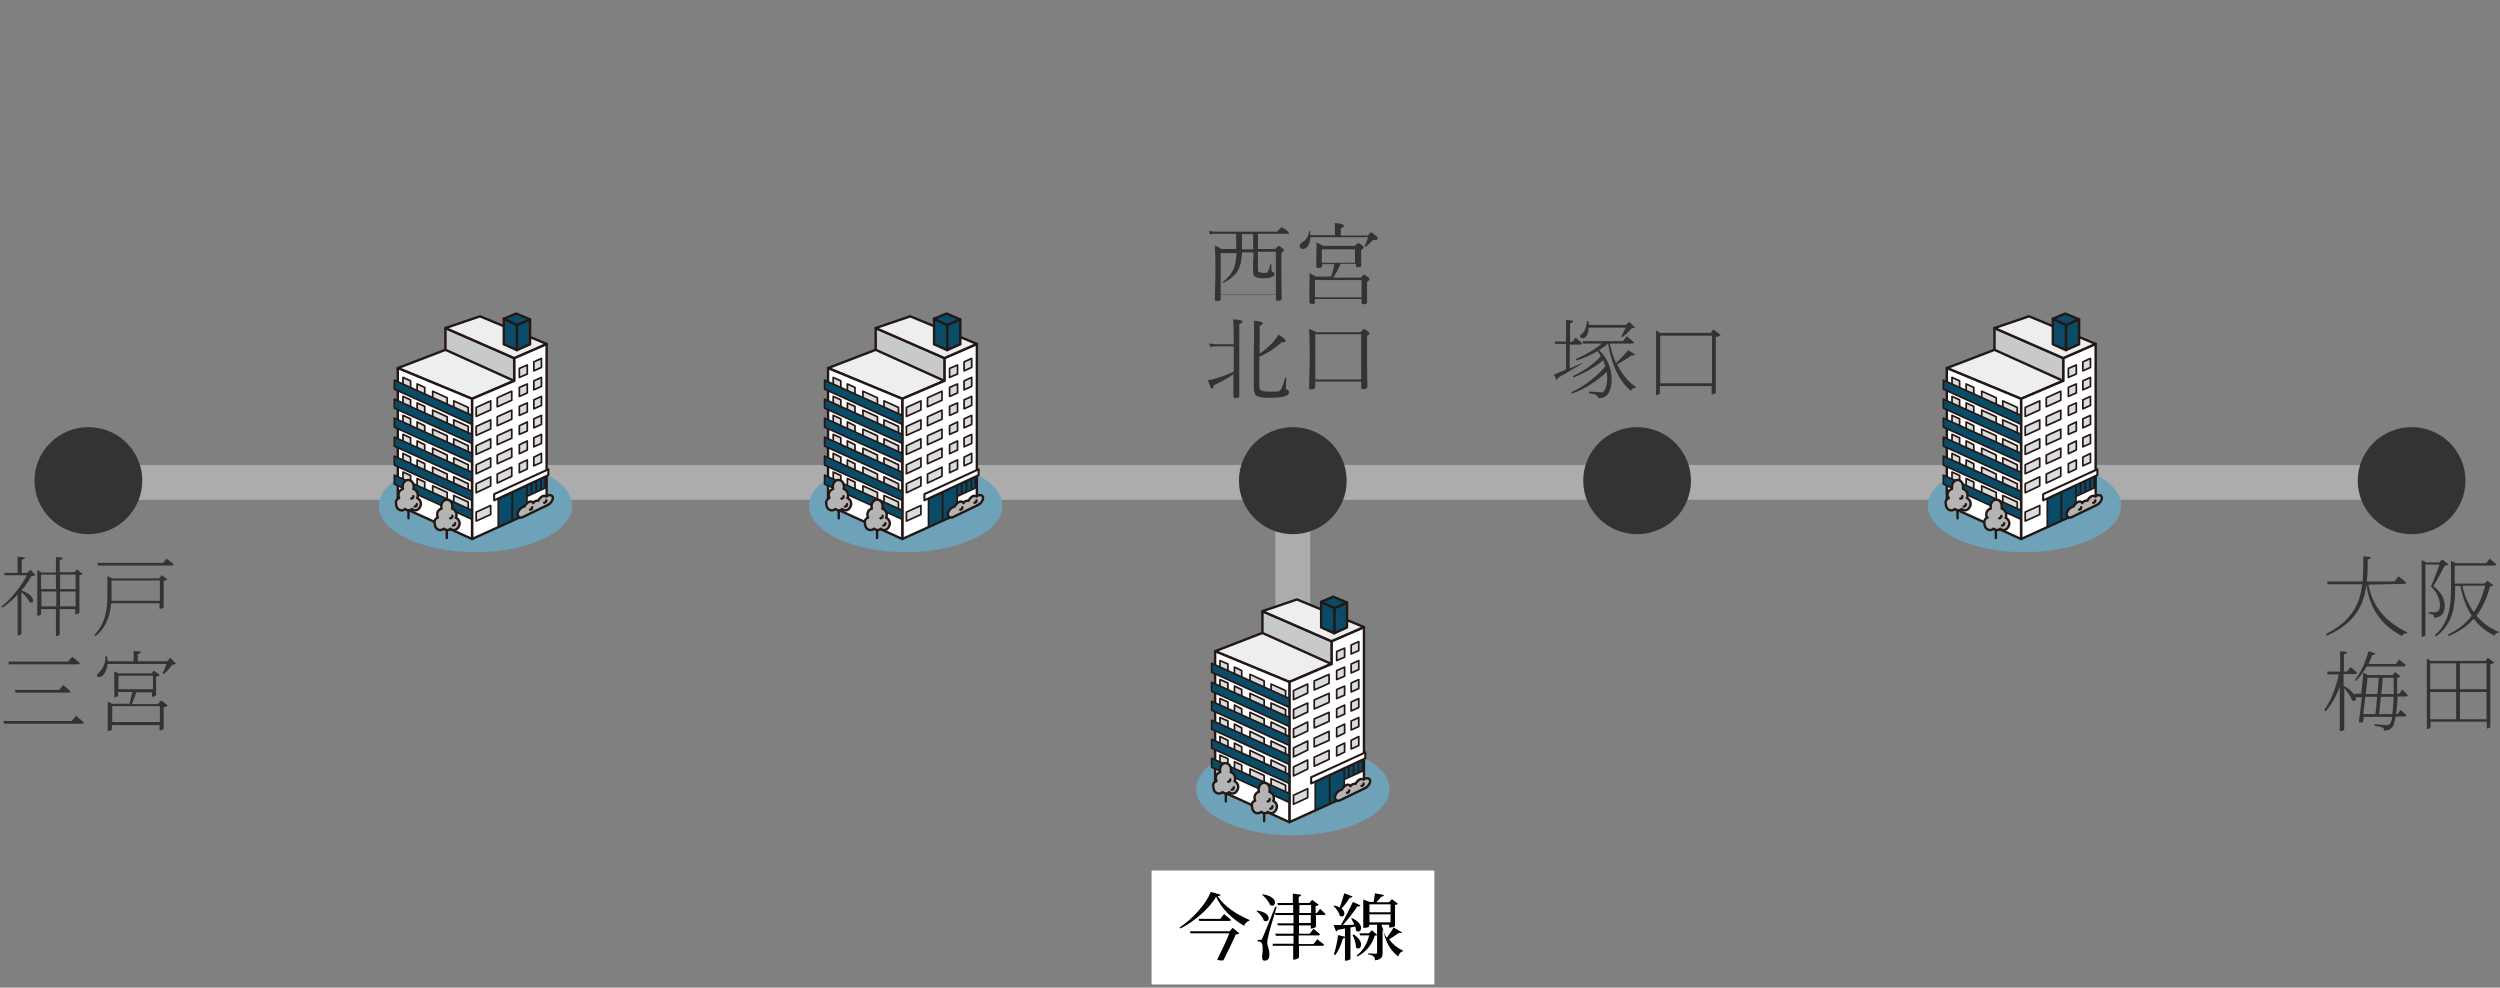 <?xml version="1.0" encoding="UTF-8"?>
<svg id="_レイヤー_1" xmlns="http://www.w3.org/2000/svg" version="1.1" xmlns:xlink="http://www.w3.org/1999/xlink" viewBox="0 0 724 286">
  <rect x="0" y="0" width="724" height="286" fill="#808080" stroke="none"/>
  <!-- Generator: Adobe Illustrator 29.3.1, SVG Export Plug-In . SVG Version: 2.1.0 Build 151)  -->
  <defs>
    <style>
      .st0 {
        fill: #dbdcdc;
      }

      .st0, .st1, .st2, .st3, .st4, .st5, .st6, .st7, .st8, .st9, .st10, .st11, .st12 {
        stroke-linecap: round;
        stroke-linejoin: round;
      }

      .st0, .st1, .st2, .st3, .st4, .st5, .st7, .st8, .st9, .st10, .st11, .st12 {
        stroke: #231815;
      }

      .st0, .st1, .st7 {
        stroke-width: .5px;
      }

      .st13, .st4, .st8, .st10 {
        fill: #fff;
      }

      .st14 {
        fill: #6ea2b8;
      }

      .st1, .st5 {
        fill: #0a4b67;
      }

      .st2, .st6, .st7 {
        fill: none;
      }

      .st2, .st8, .st9 {
        stroke-width: .7px;
      }

      .st15 {
        fill: #333;
      }

      .st3, .st9 {
        fill: #b4b4b5;
      }

      .st3, .st11, .st12 {
        stroke-width: .7px;
      }

      .st4 {
        stroke-width: .6px;
      }

      .st5, .st10 {
        stroke-width: .7px;
      }

      .st6 {
        stroke: #acacac;
        stroke-width: 10.1px;
      }

      .st11 {
        fill: #c8c9ca;
      }

      .st12 {
        fill: #eeeeef;
      }
    </style>
  </defs>
  <line class="st6" x1="25.6" y1="139.7" x2="698.4" y2="139.7"/>
  <line class="st6" x1="374.4" y1="138" x2="374.4" y2="205.5"/>
  <ellipse class="st15" cx="698.4" cy="139.2" rx="15.6" ry="15.5"/>
  <ellipse class="st15" cx="474.1" cy="139.2" rx="15.6" ry="15.5"/>
  <ellipse class="st15" cx="374.4" cy="139.2" rx="15.6" ry="15.5"/>
  <ellipse class="st15" cx="25.6" cy="139.2" rx="15.6" ry="15.5"/>
  <g>
    <rect class="st13" x="333.5" y="252.1" width="81.9" height="33"/>
    <g>
      <path d="M353.5,259.1c-.1.3-.3.4-.9.4,1.9,3,5.5,5.3,9.2,6.9v.3c-.7.1-1.3.8-1.5,1.4-3.4-1.9-6.6-5-8.1-8.4-2,3.4-6.3,7.2-10.4,9.2l-.2-.3c3.6-2.3,7.9-7,9-10.3l2.9.8ZM357,268.7l1.9,1.6c-.2.2-.5.3-1,.3-.8,1.8-2.4,5.2-3.6,7.5-.5.1-1.1.1-1.8-.2,1.2-2.4,2.7-5.5,3.5-7.6h-11.2l-.2-.6h11.5l.9-1h0ZM354.5,264.7s1.2,1,2,1.7c0,.2-.3.3-.6.3h-8.6l-.2-.6h6.3l1.1-1.4h0Z"/>
      <path d="M364.1,263.7c4.7.7,3.5,3.9,1.9,2.9-.3-1-1.2-2.1-2.1-2.7l.2-.2ZM369.7,262.7c-.8,2.6-2.2,7.3-2.4,8.4-.2.6-.3,1.3-.3,1.9,0,1,.7,1.9.6,3.7,0,.9-.5,1.5-1.3,1.5s-.7-.4-.8-1.1c.3-2.2.2-3.9-.3-4.2-.3-.2-.6-.3-1-.3v-.4h.9q.3,0,.5-.5c.2-.5,1.5-3.5,3.7-9.1h.4ZM365.7,259c4.9.7,3.8,4.1,2.1,3.1-.3-1-1.4-2.2-2.2-2.9v-.2ZM379.6,268.9v-.9h-3.4v2.4h3.1l1.1-1.4s1.2.9,1.9,1.6c-.1.2-.3.3-.6.3h-5.6v2.5h4.3l1.1-1.4s1.2,1,2,1.6c-.1.2-.3.3-.5.3h-6.8v3.3c0,.2-.7.7-1.4.7h-.3v-4h-5.9v-.6c-.1,0,6,0,6,0v-2.3h-5.1l-.2-.6h5.3v-2.4h-4.5l-.2-.6h4.7v-2.4h-5.2l-.2-.6h5.3v-2.3h-4.4l-.2-.6h4.5v-2.7l2.4.3c0,.3-.2.5-.7.6v1.8h3.1l.8-.9,1.9,1.4c-.1.2-.5.4-.9.4v2h.4l.9-1.2s1,.9,1.6,1.5c0,.2-.3.3-.5.3h-2.3v3.4c0,.1-.8.5-1.3.5h-.2ZM376.3,264.4h3.4v-2.3h-3.4v2.3ZM379.6,267.4v-2.4h-3.4v2.3h3.4Z"/>
      <path d="M391.7,259.6c-.1.2-.4.4-.8.4-.7,1.1-1.6,2.3-2.4,3.1,1.6,1.3.6,2.9-.5,2.1-.2-1-1.1-2.2-1.8-2.8l.2-.2c.7.2,1.2.4,1.6.6.4-1.1.9-2.7,1.3-4.1l2.4.9h0ZM386.3,276.3c.5-1.5,1-3.6,1.2-5.5l2.1.5c-.1.3-.3.5-.7.5-.5,1.8-1.3,3.6-2.2,4.8l-.4-.3h0ZM391.1,268.6v9.1c0,.1-.5.5-1.3.5h-.3v-9.3c-.7.1-1.4.3-2.1.4-.1.3-.3.4-.5.4l-.7-1.8h2.1c1.2-2,2.6-4.8,3.5-6.7l2.2,1c-.1.2-.4.4-.9.3-1,1.5-2.6,3.6-4.2,5.4,1,0,2.1-.1,3.3-.1-.3-.7-.6-1.3-.9-1.9h.3c4,1.9,2.5,4.8,1.1,3.6,0-.4-.1-.8-.2-1.2l-1.4.3h0ZM392,270.6c3.6,2.3,1.9,5,.7,3.8,0-1.2-.5-2.7-1-3.6l.3-.2h0ZM406,270c-.1.2-.4.3-.8.1-.7.5-1.8,1.3-2.9,1.9,1.1,1.6,2.5,2.6,4,3.3v.2c-.7.1-1.1.7-1.4,1.5-2.3-1.9-3.8-4.1-4.5-8.7v7.6c0,1.2-.3,2-2.2,2.2,0-.5-.1-.9-.4-1.1-.3-.3-.7-.5-1.6-.6v-.3s1.9.1,2.2.1.4-.1.4-.4v-5c-.1.1-.4.1-.7.2-.7,2.4-2.3,4.6-5,6l-.2-.3c1.9-1.4,3.1-3.6,3.6-5.8h-2.6l-.2-.6h2.7l.9-.9,1.5,1.3v-2.9h-2.3v.5c0,.1-.5.4-1.4.4h-.3v-8.2l1.8.7h1.2c.1-.8.3-1.8.4-2.5l2.6.5c-.1.3-.4.5-.8.5-.4.5-.9,1.1-1.4,1.6h3.7l.8-.9,1.7,1.3c-.1.2-.4.3-.8.4v6.1c0,.1-.6.4-1.4.4h-.3v-.8h-2.2c.3,1.6.8,2.8,1.5,3.8.7-.9,1.6-2.3,2-3l2.4,1.4h0ZM396.6,261.9v2.3h6.1v-2.3h-6.1ZM402.7,267.1v-2.3h-6.1v2.3h6.1Z"/>
    </g>
  </g>
  <g>
    <path class="st15" d="M685.9,169.3c.9,4.8,3.5,10.1,11.2,13.8v.3c-.8,0-1.2.2-1.5.8-7.4-3.9-9.6-9.8-10.3-14.9h0c-.7,5.7-3,11-11.4,14.8l-.3-.5c7.6-3.8,9.8-8.8,10.5-14.4h-10l-.2-.8h10.3c.2-2.4.2-4.8.2-7.3l2.2.2c0,.4-.3.6-.9.7,0,2.2,0,4.3-.3,6.4h8l1.2-1.5s1.4,1,2.2,1.8c0,.3-.3.4-.7.4l-10.1.2h0Z"/>
    <path class="st15" d="M709.1,163.5c-.2.2-.6.2-1.1.3-.8,1.5-2.3,4.4-3.3,5.9,2.5,2,3.3,4,3.3,5.8s-.8,3.3-3.1,3.4c0-.5,0-.8-.3-.9-.2-.1-.8-.3-1.3-.3v-.4h1.9c.3,0,.5,0,.7-.2.5-.3.7-.8.7-1.8,0-1.7-.7-3.6-2.6-5.5.7-1.5,1.8-4.3,2.5-6.3h-4.1v20.4c0,.1-.4.5-.9.5h-.2v-22.2l1.4.7h3.7l.9-.9,1.8,1.5h0ZM722.1,169.5c-.2.2-.4.2-1,.3-.8,3.1-2,6-3.9,8.5,1.7,2.1,3.9,3.7,6.5,4.7v.2c-.6,0-1.1.3-1.3.9-2.4-1.2-4.4-2.8-6-4.9-1.8,2-4.1,3.7-7.2,5l-.3-.4c2.9-1.4,5.2-3.2,6.9-5.5-1.6-2.4-2.6-5.3-3.3-8.6h-1.5v1c0,4.8-.6,10-5.5,13.6l-.4-.3c4-3.5,4.7-8.1,4.7-13.2v-8.4l1.4.7h8.8l1-1.3s1.2.9,1.9,1.6c0,.3-.3.4-.7.4h-11.3v5.2h8.6l.9-.8,1.7,1.3h0ZM713.1,169.6c.6,2.9,1.8,5.5,3.3,7.7,1.6-2.3,2.6-4.9,3.3-7.7h-6.6Z"/>
    <path class="st15" d="M694.3,201.8c0,2-.2,3.6-.4,5h.4l.9-1.2s1,.9,1.7,1.5c0,.3-.3.4-.6.4h-2.5c-.3,1.5-.6,2.5-.9,3-.6.8-1.5,1.1-2.5,1.1,0-.3,0-.7-.4-.9-.4-.2-1.4-.4-2.3-.5v-.5c1.1.1,2.9.3,3.4.3s.7-.1,1-.3c.3-.3.5-1,.7-2.1h-8.3c0,.5,0,1-.2,1.5-.3.2-.6.2-1.2.1.3-2.1.6-4.8.9-7.3h-1.8c.3.9-.3,1.4-1,.9-.4-1-1.4-2.5-2.3-3.5v11.9c0,.2-.5.5-.9.5h-.4v-12.9c-.9,2.7-2.3,5.1-4.1,7.2l-.4-.4c2.1-2.9,3.4-6.5,4.2-10.3h-3.2l-.2-.8h3.8v-5.9l2,.2c0,.4-.3.6-.9.7v5h.9l1-1.3s1.2.9,1.9,1.6c0,.3-.3.4-.7.4h-3.2v3.4c1.9,1,2.8,2,3.1,2.8v-.5c0,0,2,0,2,0,.3-2.3.5-4.5.6-6.1l1.4.7h7.1l.7-.9,1.6,1.3c-.2.2-.5.3-1,.4,0,1.6,0,3.2,0,4.6h.6l.9-1.2s1,.9,1.6,1.6c0,.3-.3.4-.6.4h-2.3ZM681.9,197c1.6-1.9,3.2-5.2,4-8.4l2,.6c0,.3-.4.5-.9.5-.3.9-.7,1.7-1.1,2.6h7.9l1-1.3s1.2.9,1.9,1.6c0,.3-.3.4-.7.4h-10.6c-.9,1.6-2,3.1-3.2,4.2l-.3-.2ZM685,201.8c-.2,1.7-.4,3.4-.6,5h3.5c.2-1.4.4-3.2.5-5h-3.4ZM685.6,196.3c0,1.2-.3,2.9-.5,4.7h3.4c.2-1.7.3-3.3.4-4.7h-3.3ZM692.8,206.8c.2-1.3.3-3,.4-5h-3.7c-.2,1.8-.4,3.6-.5,5h3.8ZM690,196.3c0,1.4-.2,3-.4,4.7h3.6c0-1.4,0-3,0-4.7h-3.3Z"/>
    <path class="st15" d="M722.3,191.9c-.2.2-.6.4-1.1.5v18.1c0,.2-.6.5-1,.5h0v-2h-16.3v1.6c0,.2-.3.5-.9.5h-.2v-20.4l1.2.7h15.8l.7-.9,1.9,1.4h0ZM703.8,192.1v7.5h7.5v-7.5h-7.5ZM703.8,208.3h7.5v-7.9h-7.5v7.9ZM712.4,192.1v7.5h7.7v-7.5h-7.7ZM720.1,208.3v-7.9h-7.7v7.9h7.7Z"/>
  </g>
  <g>
    <path class="st15" d="M458.2,105.3c-1.7,1-4.1,2.5-7,4.1,0,.3-.2.6-.4.7l-.8-1.6c.7-.3,2-.8,3.5-1.5v-7.4h-3.1l-.2-.7h3.3v-6.3l2.1.3c-.1.4-.3.6-.9.7v5.4h.6l1-1.2s1.1.9,1.9,1.6c-.1.3-.3.4-.7.4h-2.9v6.9c1.1-.5,2.3-1,3.4-1.5h.2ZM473.5,102.7c-.2.2-.5.4-1,.2-.9.7-2.6,1.8-4.2,2.6,1.4,2.8,3.2,5.1,5.5,6.6v.2c-.7,0-1.2.3-1.5.9-3.5-2.9-5.7-7.9-6.6-13.7h0c-.8.7-1.6,1.3-2.6,1.9,4.5,4.2,4.3,11.2,2.2,13.1-.5.5-1.2.8-2.5.8,0-.4-.2-.7-.5-.9-.3-.2-1.2-.4-2.1-.5v-.5c1,0,2.9.2,3.5.2s.6,0,.7-.2c.8-.9,1.3-3.2.9-5.7-2.5,2.4-6.3,5-10.1,6.3l-.2-.4c3.7-1.6,7.6-4.7,9.9-7.5-.2-.6-.4-1.2-.6-1.8-2.2,1.9-5.5,3.8-8.6,5l-.2-.4c2.9-1.3,6.2-3.5,8.1-5.8-.3-.5-.6-1-1-1.4-1.8,1.1-3.9,2-6,2.7l-.3-.4c2.8-1.2,5.6-2.8,7.6-4.5h-5.4l-.2-.7h11.7l1.1-1.4s1.3,1,2.1,1.7c0,.3-.3.4-.7.4h-6.3c.4,2,1,3.9,1.8,5.6,1.3-1.1,2.8-2.8,3.5-3.7l2.1,1.3ZM460.1,94.8c-.1,4.3-3.3,3.4-2.3,2.1.9-.5,1.6-1.8,1.8-3.9h.4c.1.4.1.7.1,1.1h10.8l.9-.9,1.7,1.6c-.2.2-.5.2-1,.3-.6.8-1.7,1.8-2.6,2.5l-.4-.2c.4-.6.9-1.7,1.3-2.5h-10.7Z"/>
    <path class="st15" d="M498.3,97c-.2.3-.8.5-1.4.6v16.2c0,0-.6.4-1,.4h-.2v-2.4h-15v2.2c0,0-.4.4-.9.4h-.2v-18.7l1.2.7h14.6l.8-1,2.1,1.6h0ZM495.8,111v-13.8h-15v13.8h15Z"/>
  </g>
  <g>
    <ellipse class="st14" cx="374.4" cy="228.5" rx="28" ry="13.4"/>
    <g>
      <g>
        <polygon class="st12" points="373.4 197.5 351.9 188.6 374.6 179.8 394.9 188.2 373.4 197.5"/>
        <polygon class="st10" points="385.6 185.7 385.6 192.3 373.4 197.5 373.4 238.1 395 228.3 395 181.6 385.6 185.7"/>
        <polygon class="st1" points="389.1 222.5 394.6 220 394.6 223.3 389.1 225.8 389.1 222.5"/>
        <polygon class="st1" points="385.1 232.7 380.9 234.6 380.9 226.5 385.1 224.5 385.1 232.7"/>
        <polygon class="st1" points="389.3 230.8 385.1 232.7 385.1 224.5 389.3 222.6 389.3 230.8"/>
        <g>
          <polygon class="st0" points="378.7 200.7 374.6 202.6 374.6 200 378.7 198.1 378.7 200.7"/>
          <polygon class="st0" points="384.9 197.9 380.6 199.8 380.6 197.2 384.9 195.3 384.9 197.9"/>
          <polygon class="st0" points="393.5 193.9 391.3 194.9 391.3 192.3 393.5 191.3 393.5 193.9"/>
          <polygon class="st0" points="389.4 195.8 387.1 196.8 387.1 194.2 389.4 193.2 389.4 195.8"/>
        </g>
        <g>
          <polygon class="st0" points="378.7 206.2 374.6 208.1 374.6 205.5 378.7 203.6 378.7 206.2"/>
          <polygon class="st0" points="384.9 203.4 380.6 205.3 380.6 202.7 384.9 200.8 384.9 203.4"/>
          <polygon class="st0" points="393.5 199.4 391.3 200.4 391.3 197.8 393.5 196.8 393.5 199.4"/>
          <polygon class="st0" points="389.4 201.3 387.1 202.3 387.1 199.7 389.4 198.7 389.4 201.3"/>
        </g>
        <g>
          <polygon class="st0" points="378.7 211.7 374.6 213.6 374.6 211.1 378.7 209.1 378.7 211.7"/>
          <polygon class="st0" points="384.9 208.9 380.6 210.8 380.6 208.2 384.9 206.3 384.9 208.9"/>
          <polygon class="st0" points="393.5 204.9 391.3 205.9 391.3 203.3 393.5 202.3 393.5 204.9"/>
          <polygon class="st0" points="389.4 206.8 387.1 207.8 387.1 205.3 389.4 204.2 389.4 206.8"/>
        </g>
        <g>
          <polygon class="st0" points="378.7 217.2 374.6 219.2 374.6 216.6 378.7 214.6 378.7 217.2"/>
          <polygon class="st0" points="384.9 214.4 380.6 216.3 380.6 213.8 384.9 211.8 384.9 214.4"/>
          <polygon class="st0" points="393.5 210.4 391.3 211.4 391.3 208.8 393.5 207.8 393.5 210.4"/>
          <polygon class="st0" points="389.4 212.3 387.1 213.4 387.1 210.8 389.4 209.7 389.4 212.3"/>
        </g>
        <g>
          <polygon class="st0" points="378.7 222.7 374.6 224.7 374.6 222.1 378.7 220.1 378.7 222.7"/>
          <polygon class="st0" points="378.7 231 374.6 232.9 374.6 230.3 378.7 228.4 378.7 231"/>
          <polygon class="st0" points="384.9 219.9 380.6 221.9 380.6 219.3 384.9 217.3 384.9 219.9"/>
          <polygon class="st0" points="393.5 215.9 391.3 216.9 391.3 214.4 393.5 213.3 393.5 215.9"/>
          <polygon class="st0" points="389.4 217.8 387.1 218.9 387.1 216.3 389.4 215.2 389.4 217.8"/>
        </g>
        <g>
          <polygon class="st0" points="389.4 190.3 387.1 191.3 387.1 188.7 389.4 187.7 389.4 190.3"/>
          <polygon class="st0" points="393.5 188.4 391.3 189.4 391.3 186.8 393.5 185.8 393.5 188.4"/>
        </g>
        <line class="st7" x1="390.6" y1="222.3" x2="390.6" y2="225"/>
        <line class="st7" x1="392" y1="221.6" x2="392" y2="224.3"/>
        <line class="st7" x1="393.4" y1="221" x2="393.4" y2="223.7"/>
        <polygon class="st4" points="395.4 219.6 379.7 226.9 379.7 225.1 395.4 217.9 395.4 219.6"/>
        <polygon class="st10" points="373.4 197.5 373.4 238.1 351.9 228.3 351.9 188.6 373.4 197.5"/>
        <g>
          <polygon class="st0" points="368.1 200.7 372.3 202.6 372.3 200 368.1 198.1 368.1 200.7"/>
          <polygon class="st0" points="362 197.9 366.1 199.8 366.1 197.2 362 195.3 362 197.9"/>
          <polygon class="st0" points="353.3 193.9 355.6 194.9 355.6 192.3 353.3 191.3 353.3 193.9"/>
          <polygon class="st0" points="357.5 195.8 359.6 196.8 359.6 194.2 357.5 193.2 357.5 195.8"/>
        </g>
        <g>
          <polygon class="st0" points="368.1 206.2 372.3 208.1 372.3 205.5 368.1 203.6 368.1 206.2"/>
          <polygon class="st0" points="362 203.4 366.1 205.3 366.1 202.7 362 200.8 362 203.4"/>
          <polygon class="st0" points="353.3 199.4 355.6 200.4 355.6 197.8 353.3 196.8 353.3 199.4"/>
          <polygon class="st0" points="357.5 201.3 359.6 202.3 359.6 199.7 357.5 198.7 357.5 201.3"/>
        </g>
        <g>
          <polygon class="st0" points="368.1 211.7 372.3 213.6 372.3 211.1 368.1 209.1 368.1 211.7"/>
          <polygon class="st0" points="362 208.9 366.1 210.8 366.1 208.2 362 206.3 362 208.9"/>
          <polygon class="st0" points="353.3 204.9 355.6 205.9 355.6 203.3 353.3 202.3 353.3 204.9"/>
          <polygon class="st0" points="357.5 206.8 359.6 207.8 359.6 205.3 357.5 204.2 357.5 206.8"/>
        </g>
        <g>
          <polygon class="st0" points="368.1 217.2 372.3 219.2 372.3 216.6 368.1 214.6 368.1 217.2"/>
          <polygon class="st0" points="362 214.4 366.1 216.3 366.1 213.8 362 211.8 362 214.4"/>
          <polygon class="st0" points="353.3 210.4 355.6 211.4 355.6 208.8 353.3 207.8 353.3 210.4"/>
          <polygon class="st0" points="357.5 212.3 359.6 213.4 359.6 210.8 357.5 209.7 357.5 212.3"/>
        </g>
        <g>
          <polygon class="st0" points="368.1 222.7 372.3 224.7 372.3 222.1 368.1 220.1 368.1 222.7"/>
          <polygon class="st0" points="362 219.9 366.1 221.9 366.1 219.3 362 217.3 362 219.9"/>
          <polygon class="st0" points="353.3 215.9 355.6 216.9 355.6 214.4 353.3 213.3 353.3 215.9"/>
          <polygon class="st0" points="357.5 217.8 359.6 218.9 359.6 216.3 357.5 215.2 357.5 217.8"/>
        </g>
        <g>
          <polygon class="st0" points="368.1 228.1 372.3 230 372.3 227.4 368.1 225.5 368.1 228.1"/>
          <polygon class="st0" points="362 225.3 366.1 227.2 366.1 224.6 362 222.7 362 225.3"/>
          <polygon class="st0" points="353.3 221.3 355.6 222.3 355.6 219.7 353.3 218.7 353.3 221.3"/>
          <polygon class="st0" points="357.5 223.2 359.6 224.2 359.6 221.6 357.5 220.6 357.5 223.2"/>
        </g>
        <polygon class="st11" points="385.6 192.3 385.6 185.7 365.6 177 365.6 183.3 385.6 192.3"/>
        <polygon class="st12" points="385.6 185.7 395 181.6 375.6 173.6 365.6 177 385.6 185.7"/>
        <polygon class="st5" points="390.1 181.7 386.4 183.4 386.4 176.1 390.1 174.5 390.1 181.7"/>
        <polygon class="st5" points="382.6 181.7 386.4 183.4 386.4 176.1 382.6 174.3 382.6 181.7"/>
        <polygon class="st5" points="386.1 172.8 390.1 174.5 386.4 176.1 382.6 174.3 386.1 172.8"/>
        <polygon class="st1" points="350.9 194.7 373.4 204.9 373.4 202.3 350.9 192.1 350.9 194.7"/>
        <polygon class="st1" points="350.9 200.2 373.4 210.4 373.4 207.8 350.9 197.6 350.9 200.2"/>
        <polygon class="st1" points="350.9 205.7 373.4 215.9 373.4 213.3 350.9 203.1 350.9 205.7"/>
        <polygon class="st1" points="350.9 211.2 373.4 221.4 373.4 218.8 350.9 208.6 350.9 211.2"/>
        <polygon class="st1" points="350.9 216.7 373.4 226.9 373.4 224.3 350.9 214.1 350.9 216.7"/>
        <polygon class="st1" points="350.9 222.2 373.4 232.4 373.4 229.8 350.9 219.6 350.9 222.2"/>
      </g>
      <g>
        <path class="st3" d="M395.3,225.5c-.1.1-.3.2-.4.3-.2-.2-.7-.3-1.1-.1-.5.3-1,.8-1.2,1.3-.2-.1-.5,0-.8.1s-.5.3-.7.6c-.2-.5-.7-.6-1.3-.3-.5.3-1,.8-1.2,1.3-.2,0-.4.1-.6.2-.8.4-1.4,1.3-1.4,2s.6,1.2,1.4.9c.5-.3,6.9-3.3,7.4-3.6.8-.4,1.4-1.3,1.4-2s-.7-1-1.5-.7h0Z"/>
        <path class="st2" d="M394.3,227.6c.5-.1.6-.3.6-.7"/>
        <path class="st2" d="M390.1,229.6c.5-.1.6-.3.6-.7"/>
      </g>
      <g>
        <g>
          <polyline class="st8" points="366.1 237.8 366.1 233.4 366.5 233.4"/>
          <path class="st9" d="M363.5,231.9c-.1-.3-.2-.5-.2-.8,0-.9.5-1.6,1.3-1.8-.1-.2-.1-.4-.1-.7,0-1,.7-1.9,1.6-1.9s1.6.8,1.6,1.9,0,.5-.1.7c.7.2,1.3.9,1.3,1.8s-.1.6-.2.8c.6.3,1.1.9,1.1,1.7s-.7,1.9-1.6,1.9-.7-.2-1-.4c-.3.3-.6.4-1,.4s-.7-.2-1-.4c-.3.3-.6.4-1,.4-.9,0-1.6-.8-1.6-1.9-.2-.8.1-1.5.9-1.7h0Z"/>
        </g>
        <path class="st2" d="M367.9,234.2c.5-.1.6-.3.6-.7"/>
        <path class="st2" d="M367.1,232.1c.5-.1.6-.3.6-.7"/>
      </g>
      <g>
        <g>
          <polyline class="st8" points="355 232.1 355 227.7 355.3 227.7"/>
          <path class="st9" d="M352.3,226.2c-.1-.3-.2-.5-.2-.8,0-.9.5-1.6,1.3-1.8-.1-.2-.1-.4-.1-.7,0-1,.7-1.9,1.6-1.9s1.6.8,1.6,1.9,0,.5-.1.7c.7.2,1.3.9,1.3,1.8s-.1.6-.2.8c.6.3,1.1.9,1.1,1.7s-.7,1.9-1.6,1.9-.7-.2-1-.4c-.3.3-.6.4-1,.4s-.7-.2-1-.4c-.3.3-.6.4-1,.4-.9,0-1.6-.8-1.6-1.9-.3-.8.2-1.4.9-1.7Z"/>
        </g>
        <path class="st2" d="M356.7,228.7c.5-.1.6-.3.6-.7"/>
        <path class="st2" d="M355.7,226.4c.5-.1.6-.3.6-.7"/>
      </g>
    </g>
  </g>
  <g>
    <ellipse class="st14" cx="262.3" cy="146.5" rx="28" ry="13.4"/>
    <g>
      <g>
        <polygon class="st12" points="261.3 115.5 239.8 106.6 262.7 97.8 282.9 106.2 261.3 115.5"/>
        <polygon class="st10" points="273.5 103.7 273.5 110.3 261.3 115.5 261.3 156.1 282.9 146.3 282.9 99.6 273.5 103.7"/>
        <polygon class="st1" points="277.1 140.5 282.5 138 282.5 141.3 277.1 143.8 277.1 140.5"/>
        <polygon class="st1" points="273 150.7 268.9 152.6 268.9 144.5 273 142.5 273 150.7"/>
        <polygon class="st1" points="277.2 148.8 273 150.7 273 142.5 277.2 140.6 277.2 148.8"/>
        <g>
          <polygon class="st0" points="266.7 118.7 262.5 120.6 262.5 118 266.7 116.1 266.7 118.7"/>
          <polygon class="st0" points="272.8 115.9 268.6 117.8 268.6 115.2 272.8 113.3 272.8 115.9"/>
          <polygon class="st0" points="281.4 111.9 279.2 112.9 279.2 110.3 281.4 109.3 281.4 111.9"/>
          <polygon class="st0" points="277.3 113.8 275 114.8 275 112.2 277.3 111.2 277.3 113.8"/>
        </g>
        <g>
          <polygon class="st0" points="266.7 124.2 262.5 126.1 262.5 123.5 266.7 121.6 266.7 124.2"/>
          <polygon class="st0" points="272.8 121.4 268.6 123.3 268.6 120.7 272.8 118.8 272.8 121.4"/>
          <polygon class="st0" points="281.4 117.4 279.2 118.4 279.2 115.8 281.4 114.8 281.4 117.4"/>
          <polygon class="st0" points="277.3 119.3 275 120.3 275 117.7 277.3 116.7 277.3 119.3"/>
        </g>
        <g>
          <polygon class="st0" points="266.7 129.7 262.5 131.6 262.5 129.1 266.7 127.1 266.7 129.7"/>
          <polygon class="st0" points="272.8 126.9 268.6 128.8 268.6 126.2 272.8 124.3 272.8 126.9"/>
          <polygon class="st0" points="281.4 122.9 279.2 123.9 279.2 121.3 281.4 120.3 281.4 122.9"/>
          <polygon class="st0" points="277.3 124.8 275 125.8 275 123.3 277.3 122.2 277.3 124.8"/>
        </g>
        <g>
          <polygon class="st0" points="266.7 135.2 262.5 137.2 262.5 134.6 266.7 132.6 266.7 135.2"/>
          <polygon class="st0" points="272.8 132.4 268.6 134.3 268.6 131.8 272.8 129.8 272.8 132.4"/>
          <polygon class="st0" points="281.4 128.4 279.2 129.4 279.2 126.8 281.4 125.8 281.4 128.4"/>
          <polygon class="st0" points="277.3 130.3 275 131.4 275 128.8 277.3 127.7 277.3 130.3"/>
        </g>
        <g>
          <polygon class="st0" points="266.7 140.7 262.5 142.7 262.5 140.1 266.7 138.1 266.7 140.7"/>
          <polygon class="st0" points="266.7 149 262.5 150.9 262.5 148.3 266.7 146.4 266.7 149"/>
          <polygon class="st0" points="272.8 137.9 268.6 139.9 268.6 137.3 272.8 135.3 272.8 137.9"/>
          <polygon class="st0" points="281.4 133.9 279.2 134.9 279.2 132.4 281.4 131.3 281.4 133.9"/>
          <polygon class="st0" points="277.3 135.8 275 136.9 275 134.3 277.3 133.2 277.3 135.8"/>
        </g>
        <g>
          <polygon class="st0" points="277.3 108.3 275 109.3 275 106.7 277.3 105.7 277.3 108.3"/>
          <polygon class="st0" points="281.4 106.4 279.2 107.4 279.2 104.8 281.4 103.8 281.4 106.4"/>
        </g>
        <line class="st7" x1="278.5" y1="140.3" x2="278.5" y2="143"/>
        <line class="st7" x1="279.9" y1="139.6" x2="279.9" y2="142.3"/>
        <line class="st7" x1="281.3" y1="139" x2="281.3" y2="141.7"/>
        <polygon class="st4" points="283.4 137.6 267.7 144.9 267.7 143.1 283.4 135.9 283.4 137.6"/>
        <polygon class="st10" points="261.3 115.5 261.3 156.1 239.8 146.3 239.8 106.6 261.3 115.5"/>
        <g>
          <polygon class="st0" points="256 118.7 260.2 120.6 260.2 118 256 116.1 256 118.7"/>
          <polygon class="st0" points="249.9 115.9 254.1 117.8 254.1 115.2 249.9 113.3 249.9 115.9"/>
          <polygon class="st0" points="241.3 111.9 243.5 112.9 243.5 110.3 241.3 109.3 241.3 111.9"/>
          <polygon class="st0" points="245.4 113.8 247.6 114.8 247.6 112.2 245.4 111.2 245.4 113.8"/>
        </g>
        <g>
          <polygon class="st0" points="256 124.2 260.2 126.1 260.2 123.5 256 121.6 256 124.2"/>
          <polygon class="st0" points="249.9 121.4 254.1 123.3 254.1 120.7 249.9 118.8 249.9 121.4"/>
          <polygon class="st0" points="241.3 117.4 243.5 118.4 243.5 115.8 241.3 114.8 241.3 117.4"/>
          <polygon class="st0" points="245.4 119.3 247.6 120.3 247.6 117.7 245.4 116.7 245.4 119.3"/>
        </g>
        <g>
          <polygon class="st0" points="256 129.7 260.2 131.6 260.2 129.1 256 127.1 256 129.7"/>
          <polygon class="st0" points="249.9 126.9 254.1 128.8 254.1 126.2 249.9 124.3 249.9 126.9"/>
          <polygon class="st0" points="241.3 122.9 243.5 123.9 243.5 121.3 241.3 120.3 241.3 122.9"/>
          <polygon class="st0" points="245.4 124.8 247.6 125.8 247.6 123.3 245.4 122.2 245.4 124.8"/>
        </g>
        <g>
          <polygon class="st0" points="256 135.2 260.2 137.2 260.2 134.6 256 132.6 256 135.2"/>
          <polygon class="st0" points="249.9 132.4 254.1 134.3 254.1 131.8 249.9 129.8 249.9 132.4"/>
          <polygon class="st0" points="241.3 128.4 243.5 129.4 243.5 126.8 241.3 125.8 241.3 128.4"/>
          <polygon class="st0" points="245.4 130.3 247.6 131.4 247.6 128.8 245.4 127.7 245.4 130.3"/>
        </g>
        <g>
          <polygon class="st0" points="256 140.7 260.2 142.7 260.2 140.1 256 138.1 256 140.7"/>
          <polygon class="st0" points="249.9 137.9 254.1 139.9 254.1 137.3 249.9 135.3 249.9 137.9"/>
          <polygon class="st0" points="241.3 133.9 243.5 134.9 243.5 132.4 241.3 131.3 241.3 133.9"/>
          <polygon class="st0" points="245.4 135.8 247.6 136.9 247.6 134.3 245.4 133.2 245.4 135.8"/>
        </g>
        <g>
          <polygon class="st0" points="256 146.1 260.2 148 260.2 145.4 256 143.5 256 146.1"/>
          <polygon class="st0" points="249.9 143.3 254.1 145.2 254.1 142.6 249.9 140.7 249.9 143.3"/>
          <polygon class="st0" points="241.3 139.3 243.5 140.3 243.5 137.7 241.3 136.7 241.3 139.3"/>
          <polygon class="st0" points="245.4 141.2 247.6 142.2 247.6 139.6 245.4 138.6 245.4 141.2"/>
        </g>
        <polygon class="st11" points="273.5 110.3 273.5 103.7 253.6 95 253.6 101.3 273.5 110.3"/>
        <polygon class="st12" points="273.5 103.7 282.9 99.6 263.6 91.6 253.6 95 273.5 103.7"/>
        <polygon class="st5" points="278.1 99.7 274.3 101.4 274.3 94.1 278.1 92.5 278.1 99.7"/>
        <polygon class="st5" points="270.5 99.7 274.3 101.4 274.3 94.1 270.5 92.3 270.5 99.7"/>
        <polygon class="st5" points="274.1 90.8 278.1 92.5 274.3 94.1 270.5 92.3 274.1 90.8"/>
        <polygon class="st1" points="238.8 112.7 261.3 122.9 261.3 120.3 238.8 110.1 238.8 112.7"/>
        <polygon class="st1" points="238.8 118.2 261.3 128.4 261.3 125.8 238.8 115.6 238.8 118.2"/>
        <polygon class="st1" points="238.8 123.7 261.3 133.9 261.3 131.3 238.8 121.1 238.8 123.7"/>
        <polygon class="st1" points="238.8 129.2 261.3 139.4 261.3 136.8 238.8 126.6 238.8 129.2"/>
        <polygon class="st1" points="238.8 134.7 261.3 144.9 261.3 142.3 238.8 132.1 238.8 134.7"/>
        <polygon class="st1" points="238.8 140.2 261.3 150.4 261.3 147.8 238.8 137.6 238.8 140.2"/>
      </g>
      <g>
        <path class="st3" d="M283.2,143.5c-.1.1-.3.2-.4.3-.2-.2-.7-.3-1.1-.1-.5.3-1,.8-1.2,1.3-.2-.1-.5,0-.8.1s-.5.3-.7.6c-.2-.5-.7-.6-1.3-.3-.5.3-1,.8-1.2,1.3-.2,0-.4.1-.6.2-.8.4-1.4,1.3-1.4,2s.6,1.2,1.4.9c.5-.3,6.9-3.3,7.4-3.6.8-.4,1.4-1.3,1.4-2s-.7-1-1.5-.7Z"/>
        <path class="st2" d="M282.2,145.6c.5-.1.6-.3.6-.7"/>
        <path class="st2" d="M278.1,147.6c.5-.1.6-.3.6-.7"/>
      </g>
      <g>
        <g>
          <polyline class="st8" points="254 155.8 254 151.4 254.4 151.4"/>
          <path class="st9" d="M251.4,149.9c-.1-.3-.2-.5-.2-.8,0-.9.5-1.6,1.3-1.8-.1-.2-.1-.4-.1-.7,0-1,.7-1.9,1.6-1.9s1.6.8,1.6,1.9,0,.5-.1.7c.7.2,1.3.9,1.3,1.8s-.1.6-.2.8c.6.3,1.1.9,1.1,1.7s-.7,1.9-1.6,1.9-.7-.2-1-.4c-.3.3-.6.4-1,.4s-.7-.2-1-.4c-.3.3-.6.4-1,.4-.9,0-1.6-.8-1.6-1.9-.2-.8.2-1.5.9-1.7h0Z"/>
        </g>
        <path class="st2" d="M255.8,152.2c.5-.1.6-.3.6-.7"/>
        <path class="st2" d="M255,150.1c.5-.1.6-.3.6-.7"/>
      </g>
      <g>
        <g>
          <polyline class="st8" points="242.9 150.1 242.9 145.7 243.2 145.7"/>
          <path class="st9" d="M240.2,144.2c-.1-.3-.2-.5-.2-.8,0-.9.5-1.6,1.3-1.8-.1-.2-.1-.4-.1-.7,0-1,.7-1.9,1.6-1.9s1.6.8,1.6,1.9,0,.5-.1.7c.7.2,1.3.9,1.3,1.8s-.1.6-.2.8c.6.3,1.1.9,1.1,1.7s-.7,1.9-1.6,1.9-.7-.2-1-.4c-.3.3-.6.4-1,.4s-.7-.2-1-.4c-.3.3-.6.4-1,.4-.9,0-1.6-.8-1.6-1.9-.2-.8.3-1.4.9-1.7h0Z"/>
        </g>
        <path class="st2" d="M244.7,146.7c.5-.1.6-.3.6-.7"/>
        <path class="st2" d="M243.7,144.4c.5-.1.6-.3.6-.7"/>
      </g>
    </g>
  </g>
  <g>
    <ellipse class="st14" cx="137.7" cy="146.5" rx="28" ry="13.4"/>
    <g>
      <g>
        <polygon class="st12" points="136.7 115.5 115.2 106.6 138.1 97.8 158.3 106.2 136.7 115.5"/>
        <polygon class="st10" points="148.9 103.7 148.9 110.3 136.7 115.5 136.7 156.1 158.3 146.3 158.3 99.6 148.9 103.7"/>
        <polygon class="st1" points="152.5 140.5 157.9 138 157.9 141.3 152.5 143.8 152.5 140.5"/>
        <polygon class="st1" points="148.4 150.7 144.3 152.6 144.3 144.5 148.4 142.5 148.4 150.7"/>
        <polygon class="st1" points="152.6 148.8 148.4 150.7 148.4 142.5 152.6 140.6 152.6 148.8"/>
        <g>
          <polygon class="st0" points="142.1 118.7 137.9 120.6 137.9 118 142.1 116.1 142.1 118.7"/>
          <polygon class="st0" points="148.2 115.9 144 117.8 144 115.2 148.2 113.3 148.2 115.9"/>
          <polygon class="st0" points="156.8 111.9 154.6 112.9 154.6 110.3 156.8 109.3 156.8 111.9"/>
          <polygon class="st0" points="152.7 113.8 150.4 114.8 150.4 112.2 152.7 111.2 152.7 113.8"/>
        </g>
        <g>
          <polygon class="st0" points="142.1 124.2 137.9 126.1 137.9 123.5 142.1 121.6 142.1 124.2"/>
          <polygon class="st0" points="148.2 121.4 144 123.3 144 120.7 148.2 118.8 148.2 121.4"/>
          <polygon class="st0" points="156.8 117.4 154.6 118.4 154.6 115.8 156.8 114.8 156.8 117.4"/>
          <polygon class="st0" points="152.7 119.3 150.4 120.3 150.4 117.7 152.7 116.7 152.7 119.3"/>
        </g>
        <g>
          <polygon class="st0" points="142.1 129.7 137.9 131.6 137.9 129.1 142.1 127.1 142.1 129.7"/>
          <polygon class="st0" points="148.2 126.9 144 128.8 144 126.2 148.2 124.3 148.2 126.9"/>
          <polygon class="st0" points="156.8 122.9 154.6 123.9 154.6 121.3 156.8 120.3 156.8 122.9"/>
          <polygon class="st0" points="152.7 124.8 150.4 125.8 150.4 123.3 152.7 122.2 152.7 124.8"/>
        </g>
        <g>
          <polygon class="st0" points="142.1 135.2 137.9 137.2 137.9 134.6 142.1 132.6 142.1 135.2"/>
          <polygon class="st0" points="148.2 132.4 144 134.3 144 131.8 148.2 129.8 148.2 132.4"/>
          <polygon class="st0" points="156.8 128.4 154.6 129.4 154.6 126.8 156.8 125.8 156.8 128.4"/>
          <polygon class="st0" points="152.7 130.3 150.4 131.4 150.4 128.8 152.7 127.7 152.7 130.3"/>
        </g>
        <g>
          <polygon class="st0" points="142.1 140.7 137.9 142.7 137.9 140.1 142.1 138.1 142.1 140.7"/>
          <polygon class="st0" points="142.1 149 137.9 150.9 137.9 148.3 142.1 146.4 142.1 149"/>
          <polygon class="st0" points="148.2 137.9 144 139.9 144 137.3 148.2 135.3 148.2 137.9"/>
          <polygon class="st0" points="156.8 133.9 154.6 134.9 154.6 132.4 156.8 131.3 156.8 133.9"/>
          <polygon class="st0" points="152.7 135.8 150.4 136.9 150.4 134.3 152.7 133.2 152.7 135.8"/>
        </g>
        <g>
          <polygon class="st0" points="152.7 108.3 150.4 109.3 150.4 106.7 152.7 105.7 152.7 108.3"/>
          <polygon class="st0" points="156.8 106.4 154.6 107.4 154.6 104.8 156.8 103.8 156.8 106.4"/>
        </g>
        <line class="st7" x1="153.9" y1="140.3" x2="153.9" y2="143"/>
        <line class="st7" x1="155.3" y1="139.6" x2="155.3" y2="142.3"/>
        <line class="st7" x1="156.7" y1="139" x2="156.7" y2="141.7"/>
        <polygon class="st4" points="158.8 137.6 143.1 144.9 143.1 143.1 158.8 135.9 158.8 137.6"/>
        <polygon class="st10" points="136.7 115.5 136.7 156.1 115.2 146.3 115.2 106.6 136.7 115.5"/>
        <g>
          <polygon class="st0" points="131.4 118.7 135.6 120.6 135.6 118 131.4 116.1 131.4 118.7"/>
          <polygon class="st0" points="125.3 115.9 129.5 117.8 129.5 115.2 125.3 113.3 125.3 115.9"/>
          <polygon class="st0" points="116.7 111.9 118.9 112.9 118.9 110.3 116.7 109.3 116.7 111.9"/>
          <polygon class="st0" points="120.8 113.8 123 114.8 123 112.2 120.8 111.2 120.8 113.8"/>
        </g>
        <g>
          <polygon class="st0" points="131.4 124.2 135.6 126.1 135.6 123.5 131.4 121.6 131.4 124.2"/>
          <polygon class="st0" points="125.3 121.4 129.5 123.3 129.5 120.7 125.3 118.8 125.3 121.4"/>
          <polygon class="st0" points="116.7 117.4 118.9 118.4 118.9 115.8 116.7 114.8 116.7 117.4"/>
          <polygon class="st0" points="120.8 119.3 123 120.3 123 117.7 120.8 116.7 120.8 119.3"/>
        </g>
        <g>
          <polygon class="st0" points="131.4 129.7 135.6 131.6 135.6 129.1 131.4 127.1 131.4 129.7"/>
          <polygon class="st0" points="125.3 126.9 129.5 128.8 129.5 126.2 125.3 124.3 125.3 126.9"/>
          <polygon class="st0" points="116.7 122.9 118.9 123.9 118.9 121.3 116.7 120.3 116.7 122.9"/>
          <polygon class="st0" points="120.8 124.8 123 125.8 123 123.3 120.8 122.2 120.8 124.8"/>
        </g>
        <g>
          <polygon class="st0" points="131.4 135.2 135.6 137.2 135.6 134.6 131.4 132.6 131.4 135.2"/>
          <polygon class="st0" points="125.3 132.4 129.5 134.3 129.5 131.8 125.3 129.8 125.3 132.4"/>
          <polygon class="st0" points="116.7 128.4 118.9 129.4 118.9 126.8 116.7 125.8 116.7 128.4"/>
          <polygon class="st0" points="120.8 130.3 123 131.4 123 128.8 120.8 127.7 120.8 130.3"/>
        </g>
        <g>
          <polygon class="st0" points="131.4 140.7 135.6 142.7 135.6 140.1 131.4 138.1 131.4 140.7"/>
          <polygon class="st0" points="125.3 137.9 129.5 139.9 129.5 137.3 125.3 135.3 125.3 137.9"/>
          <polygon class="st0" points="116.7 133.9 118.9 134.9 118.9 132.4 116.7 131.3 116.7 133.9"/>
          <polygon class="st0" points="120.8 135.8 123 136.9 123 134.3 120.8 133.2 120.8 135.8"/>
        </g>
        <g>
          <polygon class="st0" points="131.4 146.1 135.6 148 135.6 145.4 131.4 143.5 131.4 146.1"/>
          <polygon class="st0" points="125.3 143.3 129.5 145.2 129.5 142.6 125.3 140.7 125.3 143.3"/>
          <polygon class="st0" points="116.7 139.3 118.9 140.3 118.9 137.7 116.7 136.7 116.7 139.3"/>
          <polygon class="st0" points="120.8 141.2 123 142.2 123 139.6 120.8 138.6 120.8 141.2"/>
        </g>
        <polygon class="st11" points="148.9 110.3 148.9 103.7 129 95 129 101.3 148.9 110.3"/>
        <polygon class="st12" points="148.9 103.7 158.3 99.6 139 91.6 129 95 148.9 103.7"/>
        <polygon class="st5" points="153.5 99.7 149.7 101.4 149.7 94.1 153.5 92.5 153.5 99.7"/>
        <polygon class="st5" points="145.9 99.7 149.7 101.4 149.7 94.1 145.9 92.3 145.9 99.7"/>
        <polygon class="st5" points="149.5 90.8 153.5 92.5 149.7 94.1 145.9 92.3 149.5 90.8"/>
        <polygon class="st1" points="114.2 112.7 136.7 122.9 136.7 120.3 114.2 110.1 114.2 112.7"/>
        <polygon class="st1" points="114.2 118.2 136.7 128.4 136.7 125.8 114.2 115.6 114.2 118.2"/>
        <polygon class="st1" points="114.2 123.7 136.7 133.9 136.7 131.3 114.2 121.1 114.2 123.7"/>
        <polygon class="st1" points="114.2 129.2 136.7 139.4 136.7 136.8 114.2 126.6 114.2 129.2"/>
        <polygon class="st1" points="114.2 134.7 136.7 144.9 136.7 142.3 114.2 132.1 114.2 134.7"/>
        <polygon class="st1" points="114.2 140.2 136.7 150.4 136.7 147.8 114.2 137.6 114.2 140.2"/>
      </g>
      <g>
        <path class="st3" d="M158.6,143.5c-.1.1-.3.2-.4.3-.2-.2-.7-.3-1.1-.1-.5.3-1,.8-1.2,1.3-.2-.1-.5,0-.8.1s-.5.3-.7.6c-.2-.5-.7-.6-1.3-.3-.5.3-1,.8-1.2,1.3-.2,0-.4.1-.6.2-.8.4-1.4,1.3-1.4,2s.6,1.2,1.4.9c.5-.3,6.9-3.3,7.4-3.6.8-.4,1.4-1.3,1.4-2s-.7-1-1.5-.7Z"/>
        <path class="st2" d="M157.6,145.6c.5-.1.6-.3.6-.7"/>
        <path class="st2" d="M153.5,147.6c.5-.1.6-.3.6-.7"/>
      </g>
      <g>
        <g>
          <polyline class="st8" points="129.4 155.8 129.4 151.4 129.8 151.4"/>
          <path class="st9" d="M126.8,149.9c-.1-.3-.2-.5-.2-.8,0-.9.5-1.6,1.3-1.8-.1-.2-.1-.4-.1-.7,0-1,.7-1.9,1.6-1.9s1.6.8,1.6,1.9,0,.5-.1.7c.7.2,1.3.9,1.3,1.8s-.1.6-.2.8c.6.3,1.1.9,1.1,1.7s-.7,1.9-1.6,1.9-.7-.2-1-.4c-.3.3-.6.4-1,.4s-.7-.2-1-.4c-.3.3-.6.4-1,.4-.9,0-1.6-.8-1.6-1.9-.2-.8.2-1.5.9-1.7h0Z"/>
        </g>
        <path class="st2" d="M131.2,152.2c.5-.1.6-.3.6-.7"/>
        <path class="st2" d="M130.4,150.1c.5-.1.6-.3.6-.7"/>
      </g>
      <g>
        <g>
          <polyline class="st8" points="118.3 150.1 118.3 145.7 118.6 145.7"/>
          <path class="st9" d="M115.6,144.2c-.1-.3-.2-.5-.2-.8,0-.9.5-1.6,1.3-1.8-.1-.2-.1-.4-.1-.7,0-1,.7-1.9,1.6-1.9s1.6.8,1.6,1.9,0,.5-.1.7c.7.2,1.3.9,1.3,1.8s-.1.6-.2.8c.6.3,1.1.9,1.1,1.7s-.7,1.9-1.6,1.9-.7-.2-1-.4c-.3.3-.6.4-1,.4s-.7-.2-1-.4c-.3.3-.6.4-1,.4-.9,0-1.6-.8-1.6-1.9-.2-.8.3-1.4.9-1.7h0Z"/>
        </g>
        <path class="st2" d="M120.1,146.7c.5-.1.6-.3.6-.7"/>
        <path class="st2" d="M119.1,144.4c.5-.1.6-.3.6-.7"/>
      </g>
    </g>
  </g>
  <g>
    <ellipse class="st14" cx="586.3" cy="146.5" rx="28" ry="13.4"/>
    <g>
      <g>
        <polygon class="st12" points="585.3 115.5 563.8 106.6 586.7 97.8 606.9 106.2 585.3 115.5"/>
        <polygon class="st10" points="597.5 103.7 597.5 110.3 585.3 115.5 585.3 156.1 606.9 146.3 606.9 99.6 597.5 103.7"/>
        <polygon class="st1" points="601.1 140.5 606.5 138 606.5 141.3 601.1 143.8 601.1 140.5"/>
        <polygon class="st1" points="597 150.7 592.9 152.6 592.9 144.5 597 142.5 597 150.7"/>
        <polygon class="st1" points="601.2 148.8 597 150.7 597 142.5 601.2 140.6 601.2 148.8"/>
        <g>
          <polygon class="st0" points="590.7 118.7 586.5 120.6 586.5 118 590.7 116.1 590.7 118.7"/>
          <polygon class="st0" points="596.8 115.9 592.6 117.8 592.6 115.2 596.8 113.3 596.8 115.9"/>
          <polygon class="st0" points="605.4 111.9 603.2 112.9 603.2 110.3 605.4 109.3 605.4 111.9"/>
          <polygon class="st0" points="601.3 113.8 599 114.8 599 112.2 601.3 111.2 601.3 113.8"/>
        </g>
        <g>
          <polygon class="st0" points="590.7 124.2 586.5 126.1 586.5 123.5 590.7 121.6 590.7 124.2"/>
          <polygon class="st0" points="596.8 121.4 592.6 123.3 592.6 120.7 596.8 118.8 596.8 121.4"/>
          <polygon class="st0" points="605.4 117.4 603.2 118.4 603.2 115.8 605.4 114.8 605.4 117.4"/>
          <polygon class="st0" points="601.3 119.3 599 120.3 599 117.7 601.3 116.7 601.3 119.3"/>
        </g>
        <g>
          <polygon class="st0" points="590.7 129.7 586.5 131.6 586.5 129.1 590.7 127.1 590.7 129.7"/>
          <polygon class="st0" points="596.8 126.9 592.6 128.8 592.6 126.2 596.8 124.3 596.8 126.9"/>
          <polygon class="st0" points="605.4 122.9 603.2 123.9 603.2 121.3 605.4 120.3 605.4 122.9"/>
          <polygon class="st0" points="601.3 124.8 599 125.8 599 123.3 601.3 122.2 601.3 124.8"/>
        </g>
        <g>
          <polygon class="st0" points="590.7 135.2 586.5 137.2 586.5 134.6 590.7 132.6 590.7 135.2"/>
          <polygon class="st0" points="596.8 132.4 592.6 134.3 592.6 131.8 596.8 129.8 596.8 132.4"/>
          <polygon class="st0" points="605.4 128.4 603.2 129.4 603.2 126.8 605.4 125.8 605.4 128.4"/>
          <polygon class="st0" points="601.3 130.3 599 131.4 599 128.8 601.3 127.7 601.3 130.3"/>
        </g>
        <g>
          <polygon class="st0" points="590.7 140.7 586.5 142.7 586.5 140.1 590.7 138.1 590.7 140.7"/>
          <polygon class="st0" points="590.7 149 586.5 150.9 586.5 148.3 590.7 146.4 590.7 149"/>
          <polygon class="st0" points="596.8 137.9 592.6 139.9 592.6 137.3 596.8 135.3 596.8 137.9"/>
          <polygon class="st0" points="605.4 133.9 603.2 134.9 603.2 132.4 605.4 131.3 605.4 133.9"/>
          <polygon class="st0" points="601.3 135.8 599 136.9 599 134.3 601.3 133.2 601.3 135.8"/>
        </g>
        <g>
          <polygon class="st0" points="601.3 108.3 599 109.3 599 106.7 601.3 105.7 601.3 108.3"/>
          <polygon class="st0" points="605.4 106.4 603.2 107.4 603.2 104.8 605.4 103.8 605.4 106.4"/>
        </g>
        <line class="st7" x1="602.5" y1="140.3" x2="602.5" y2="143"/>
        <line class="st7" x1="603.9" y1="139.6" x2="603.9" y2="142.3"/>
        <line class="st7" x1="605.3" y1="139" x2="605.3" y2="141.7"/>
        <polygon class="st4" points="607.4 137.6 591.7 144.9 591.7 143.1 607.4 135.9 607.4 137.6"/>
        <polygon class="st10" points="585.3 115.5 585.3 156.1 563.8 146.3 563.8 106.6 585.3 115.5"/>
        <g>
          <polygon class="st0" points="580 118.7 584.2 120.6 584.2 118 580 116.1 580 118.7"/>
          <polygon class="st0" points="573.9 115.9 578.1 117.8 578.1 115.2 573.9 113.3 573.9 115.9"/>
          <polygon class="st0" points="565.3 111.9 567.5 112.9 567.5 110.3 565.3 109.3 565.3 111.9"/>
          <polygon class="st0" points="569.4 113.8 571.6 114.8 571.6 112.2 569.4 111.2 569.4 113.8"/>
        </g>
        <g>
          <polygon class="st0" points="580 124.2 584.2 126.1 584.2 123.5 580 121.6 580 124.2"/>
          <polygon class="st0" points="573.9 121.4 578.1 123.3 578.1 120.7 573.9 118.8 573.9 121.4"/>
          <polygon class="st0" points="565.3 117.4 567.5 118.4 567.5 115.8 565.3 114.8 565.3 117.4"/>
          <polygon class="st0" points="569.4 119.3 571.6 120.3 571.6 117.7 569.4 116.7 569.4 119.3"/>
        </g>
        <g>
          <polygon class="st0" points="580 129.7 584.2 131.6 584.2 129.1 580 127.1 580 129.7"/>
          <polygon class="st0" points="573.9 126.9 578.1 128.8 578.1 126.2 573.9 124.3 573.9 126.9"/>
          <polygon class="st0" points="565.3 122.9 567.5 123.9 567.5 121.3 565.3 120.3 565.3 122.9"/>
          <polygon class="st0" points="569.4 124.8 571.6 125.8 571.6 123.3 569.4 122.2 569.4 124.8"/>
        </g>
        <g>
          <polygon class="st0" points="580 135.2 584.2 137.2 584.2 134.6 580 132.6 580 135.2"/>
          <polygon class="st0" points="573.9 132.4 578.1 134.3 578.1 131.8 573.9 129.8 573.9 132.4"/>
          <polygon class="st0" points="565.3 128.4 567.5 129.4 567.5 126.8 565.3 125.8 565.3 128.4"/>
          <polygon class="st0" points="569.4 130.3 571.6 131.4 571.6 128.8 569.4 127.7 569.4 130.3"/>
        </g>
        <g>
          <polygon class="st0" points="580 140.7 584.2 142.7 584.2 140.1 580 138.1 580 140.7"/>
          <polygon class="st0" points="573.9 137.9 578.1 139.9 578.1 137.3 573.9 135.3 573.9 137.9"/>
          <polygon class="st0" points="565.3 133.9 567.5 134.9 567.5 132.4 565.3 131.3 565.3 133.9"/>
          <polygon class="st0" points="569.4 135.8 571.6 136.9 571.6 134.3 569.4 133.2 569.4 135.8"/>
        </g>
        <g>
          <polygon class="st0" points="580 146.1 584.2 148 584.2 145.4 580 143.5 580 146.1"/>
          <polygon class="st0" points="573.9 143.3 578.1 145.2 578.1 142.6 573.9 140.7 573.9 143.3"/>
          <polygon class="st0" points="565.3 139.3 567.5 140.3 567.5 137.7 565.3 136.7 565.3 139.3"/>
          <polygon class="st0" points="569.4 141.2 571.6 142.2 571.6 139.6 569.4 138.6 569.4 141.2"/>
        </g>
        <polygon class="st11" points="597.5 110.3 597.5 103.7 577.6 95 577.6 101.3 597.5 110.3"/>
        <polygon class="st12" points="597.5 103.7 606.9 99.6 587.6 91.6 577.6 95 597.5 103.7"/>
        <polygon class="st5" points="602.1 99.7 598.3 101.4 598.3 94.1 602.1 92.5 602.1 99.7"/>
        <polygon class="st5" points="594.5 99.7 598.3 101.4 598.3 94.1 594.5 92.3 594.5 99.7"/>
        <polygon class="st5" points="598.1 90.8 602.1 92.5 598.3 94.1 594.5 92.3 598.1 90.8"/>
        <polygon class="st1" points="562.8 112.7 585.3 122.9 585.3 120.3 562.8 110.1 562.8 112.7"/>
        <polygon class="st1" points="562.8 118.2 585.3 128.4 585.3 125.8 562.8 115.6 562.8 118.2"/>
        <polygon class="st1" points="562.8 123.7 585.3 133.9 585.3 131.3 562.8 121.1 562.8 123.7"/>
        <polygon class="st1" points="562.8 129.2 585.3 139.4 585.3 136.8 562.8 126.6 562.8 129.2"/>
        <polygon class="st1" points="562.8 134.7 585.3 144.9 585.3 142.3 562.8 132.1 562.8 134.7"/>
        <polygon class="st1" points="562.8 140.2 585.3 150.4 585.3 147.8 562.8 137.6 562.8 140.2"/>
      </g>
      <g>
        <path class="st3" d="M607.2,143.5c0,.1-.3.2-.4.3-.2-.2-.7-.3-1.1-.1-.5.3-1,.8-1.2,1.3-.2-.1-.5,0-.8.1s-.5.3-.7.6c-.2-.5-.7-.6-1.3-.3-.5.3-1,.8-1.2,1.3-.2,0-.4.1-.6.2-.8.4-1.4,1.3-1.4,2s.6,1.2,1.4.9c.5-.3,6.9-3.3,7.4-3.6.8-.4,1.4-1.3,1.4-2s-.7-1-1.5-.7Z"/>
        <path class="st2" d="M606.2,145.6c.5-.1.6-.3.6-.7"/>
        <path class="st2" d="M602.1,147.6c.5-.1.6-.3.6-.7"/>
      </g>
      <g>
        <g>
          <polyline class="st8" points="578 155.8 578 151.4 578.4 151.4"/>
          <path class="st9" d="M575.4,149.9c0-.3-.2-.5-.2-.8,0-.9.5-1.6,1.3-1.8,0-.2,0-.4,0-.7,0-1,.7-1.9,1.6-1.9s1.6.8,1.6,1.9,0,.5,0,.7c.7.2,1.3.9,1.3,1.8s0,.6-.2.8c.6.3,1.1.9,1.1,1.7s-.7,1.9-1.6,1.9-.7-.2-1-.4c-.3.3-.6.4-1,.4s-.7-.2-1-.4c-.3.3-.6.4-1,.4-.9,0-1.6-.8-1.6-1.9-.2-.8.2-1.5.9-1.7h0Z"/>
        </g>
        <path class="st2" d="M579.8,152.2c.5-.1.6-.3.6-.7"/>
        <path class="st2" d="M579,150.1c.5-.1.6-.3.6-.7"/>
      </g>
      <g>
        <g>
          <polyline class="st8" points="566.9 150.1 566.9 145.7 567.2 145.7"/>
          <path class="st9" d="M564.2,144.2c0-.3-.2-.5-.2-.8,0-.9.5-1.6,1.3-1.8,0-.2,0-.4,0-.7,0-1,.7-1.9,1.6-1.9s1.6.8,1.6,1.9,0,.5,0,.7c.7.2,1.3.9,1.3,1.8s0,.6-.2.8c.6.3,1.1.9,1.1,1.7s-.7,1.9-1.6,1.9-.7-.2-1-.4c-.3.3-.6.4-1,.4s-.7-.2-1-.4c-.3.3-.6.4-1,.4-.9,0-1.6-.8-1.6-1.9-.2-.8.3-1.4.9-1.7h0Z"/>
        </g>
        <path class="st2" d="M568.7,146.7c.5-.1.6-.3.6-.7"/>
        <path class="st2" d="M567.7,144.4c.5-.1.6-.3.6-.7"/>
      </g>
    </g>
  </g>
  <g>
    <path class="st15" d="M358,72.2v-4.5h-5.8c-.5,0-1.1,0-1.8.2l-.3-1c.6,0,1.3.2,2,.2h17.7c.8-.9,1.3-1.3,1.4-1.3s.6.3,1.5,1c.4.3.6.6.6.7,0,.2-.1.2-.3.2h-8.7v4.4h5c.5-.6.9-.9,1-.9s.5.2,1.1.7c.3.2.4.4.4.6s-.2.4-.7.7v4.2c0,3.2,0,6.2.1,9,0,.5-.3.7-1,.7s-.7-.2-.7-.5v-1.3h-16v1.2c0,.5-.3.7-1,.7s-.7-.2-.7-.6c.1-3.5.2-6.4.2-8.8,0-3.4-.1-5.7-.2-6.7.7.2,1.3.6,1.9,1h4.3ZM369.5,84.7v-11.8h-5.2v5.1c0,.4.1.7.3.8.2,0,.5.2,1,.2s1,0,1.2,0,.3-.2.4-.4c.3-.5.5-1.2.7-2.1,0,0,.1,0,.1,0,.1,0,.2,0,.2,0v1.5c0,.4.1.7.4.8.3,0,.5.3.5.6s-.3.7-1,.9c-.6.2-1.4.3-2.4.3s-1.9-.2-2.3-.5-.5-.9-.5-1.6v-3.3c.1,0,.1-2.1.1-2.1h-3.3c-.1,2.5-.6,4.4-1.5,5.7-.8,1.2-2.1,2.2-3.9,3.1h-.1c-.1,0-.2,0-.2-.2,0,0,0,0,.1,0,1.5-1.2,2.5-2.4,3.1-3.7.5-1.1.8-2.7.9-4.7h-4.6v11.9h16v-.3ZM359.6,72.2h3.3v-4.4h-3.2v3.9c0,.2,0,.4,0,.5Z"/>
    <path class="st15" d="M379.4,68.1h7.2v-1.6c0-.6,0-1.3-.1-1.9,1.2,0,2,.3,2.3.4s.4.2.4.4-.3.5-.9.7v2.1h7.8c.5-.6.8-.9,1-.9s.6.3,1.4,1c.4.3.5.6.5.8,0,.3-.3.4-.9.4s-.6,0-.8.3c-.6.6-1.2,1.2-1.8,1.7h-.1c-.1,0-.2,0-.2-.2h0c.4-1,.8-1.9,1-2.6h-16.7c-.1,1.1-.3,1.9-.8,2.6-.4.6-.9.8-1.4.8s-.5,0-.7-.3c-.2-.2-.2-.4-.2-.6,0-.4.2-.8.7-1,1.2-.7,1.9-1.8,2-3.2,0,0,.1,0,.2,0s.2,0,.2,0c-.1.5-.1.8-.1,1.1ZM388.1,76.8c-.7,1.5-1.4,2.7-2,3.6h8c.5-.6.9-.9,1-.9s.5.3,1.1.8c.3.2.4.4.4.6s-.2.4-.7.7v5.8c.1.5-.2.7-.9.7s-.5,0-.6-.2-.1-.2-.1-.5v-.8h-13.5v.8c0,.3-.1.5-.2.6s-.4,0-.7,0c-.5,0-.7-.2-.7-.6v-4.2c.1-1.9.1-3.3,0-4.1.6.3,1.3.6,1.9,1h4.4c.4-1.1.7-2.4.9-3.6h-3.5v.4c0,.5-.3.7-1,.7s-.5,0-.6-.2-.1-.2-.1-.5v-3.5c.1-1.4.1-2.4,0-3.2.7.3,1.3.6,2,1h9.2c.5-.6.9-.8,1-.8.2,0,.5.2,1.1.7.3.2.4.4.4.6s-.2.4-.7.7v4.3c.1.5-.2.7-.9.7s-.5,0-.5-.2c-.1,0-.1-.2-.1-.5v-.3h-4.6v.3ZM394.3,86.1v-5h-13.5v5h13.5ZM392.4,76.1v-3.9h-9.6v3.9h9.6Z"/>
    <path class="st15" d="M357.3,108.3c-1.9,1.3-3.8,2.4-5.8,3.3-.1.6-.3,1-.5,1s-.3-.2-.4-.5c-.2-.3-.4-1-.8-2,.5,0,1-.2,1.6-.3,2.1-.6,4.1-1.3,5.9-2.2v-7.3h-4.9c-.7,0-1.4,0-1.9.2l-.3-1c.7,0,1.4.2,2.2.2h4.9c0-4-.1-6.4-.2-7.2,1.2,0,2,.2,2.3.3.3,0,.4.2.4.4s-.3.4-.9.7v20.6c.1.5-.3.8-1,.8s-.7-.2-.7-.6v-2.1c0-1.4,0-2.8,0-4.3ZM364.6,102.6c1.8-1.3,3.3-2.6,4.5-4,.5-.7.9-1.2,1.2-1.7,1.4.9,2,1.5,2,1.8s-.2.4-.6.4-.3,0-.5,0c-2,1.8-4.1,3.2-6.5,4.2v8.5c0,.7.2,1.1.6,1.3.4.2,1.1.3,2.3.3s1.9,0,2.3,0,.7-.2.9-.4c.4-.4.8-1.6,1.4-3.7,0,0,.1,0,.1,0,.1,0,.2,0,.2.2-.1,1.8-.1,2.7-.1,2.7,0,.4.1.6.4.7s.5.3.5.7c0,.6-.5,1-1.4,1.2-.8.3-2.3.4-4.5.4s-2.9-.2-3.5-.6c-.5-.4-.8-1.1-.8-2.2v-9.6c.1-5.5.1-8.8,0-9.9,1.3,0,2,.3,2.3.4.2,0,.3.2.3.4s-.3.4-.9.7v8.5h-.2Z"/>
    <path class="st15" d="M394.2,110.5h-13.3v1.5c0,.5-.4.8-1.1.8s-.7-.2-.7-.6c.1-3.7.2-6.9.2-9.5,0-3.8-.1-6.3-.2-7.5.7.3,1.3.6,2.1,1h12.8c.6-.6.9-1,1-1s.5.3,1.2.8c.3.2.4.4.4.6s-.2.4-.7.7v4.7c0,3.6,0,6.9.1,9.9,0,.5-.4.8-1.1.8s-.7-.2-.7-.6v-1.6h0ZM394.2,109.9v-13.1h-13.3v13.1h13.3Z"/>
  </g>
  <path class="st15" d="M10.2,166.6c-.3.2-.7.2-1.1.2-.8,1.5-1.7,2.9-2.9,4.2,4.4,1.5,3.7,4.2,2.4,3.4-.6-1.1-1.4-2.1-2.4-2.9v12c0,.2-.4.5-.9.5h-.2v-11.8c-1.3,1.4-2.8,2.7-4.4,3.8l-.3-.3c3-2.5,5.5-5.6,7.4-9.1H1.4l-.2-.7h3.9v-4.7l2.1.2c0,.4-.3.6-.9.7v3.8h1.6l.9-.9,1.5,1.5ZM24,166.2c-.3.2-.6.4-1,.4v10.8c-.2.3-.6.5-1,.5h-.2v-1.5h-4.5v7.3c0,.2-.5.5-.9.5h-.2v-7.8h-4.3v1.5c0,.1-.4.4-.9.4h-.2v-13.2l1.2.7h4.2v-4.5l2,.2c0,.4-.3.6-.9.7v3.5h4.3l.7-.8,1.6,1.3ZM11.9,166.4v4.2h4.3v-4.2h-4.3ZM16.3,175.6v-4.3h-4.3v4.3h4.3ZM17.4,166.4v4.2h4.5v-4.2h-4.5ZM21.9,175.6v-4.3h-4.5v4.3h4.5Z"/>
  <path class="st15" d="M46.8,166.5l1.7,1.3c-.3.2-.7.4-1.1.5v7.5c0,.2-.6.5-1,.5h-.2v-1.6h-14c-.3,3.2-1.2,6.8-4.5,9.5l-.4-.3c3.3-3.4,3.8-7.5,3.8-11.5v-5.6l1.4.7h13.5l.8-.8ZM48.3,161.8s1.2.9,2,1.6c0,.3-.3.4-.7.4h-21.2l-.2-.8h19.1l1-1.3ZM46.3,173.9v-5.8h-14v4.2c0,.5,0,1.1,0,1.7h14Z"/>
  <path class="st15" d="M20.8,208.8l1.2-1.5s1.4,1.1,2.3,1.9c0,.3-.3.4-.7.4H1.2l-.2-.8h19.8ZM19.7,191.6l1.2-1.4s1.3,1,2.2,1.8c0,.3-.3.4-.7.4H2.6l-.2-.8h17.2ZM17.1,199.8l1.2-1.4s1.3,1,2.1,1.8c0,.3-.3.4-.6.4H4.5l-.2-.8h12.8Z"/>
  <path class="st15" d="M50.8,192.3c-.2.2-.5.2-.9.2-.7,1-1.5,1.9-2.4,2.7l-.4-.2c.3-.7.8-1.8,1.1-2.7h-17.1c0,1.2-.5,2.4-1.3,3.3-.5.5-1.3.7-1.6.3-.3-.3,0-.8.4-1.1,1.3-1.2,2-2.9,1.9-4.7h.5c.1.5.2.9.2,1.4h7.5v-3l2.1.2c0,.4-.3.6-.9.7v2.1h8.5l.9-1,1.7,1.7ZM46.8,202.9l1.8,1.4c-.3.3-.7.5-1.2.5v6.2c0,.2-.6.5-1,.5h-.2v-1.5h-13.8v1.3c0,.1-.5.4-1,.4h-.2v-8.5l1.2.6h5.1c.3-1,.6-2.4.8-3.4h-4.1v1.1c0,.1-.5.4-.9.4h-.2v-7.5l1.2.6h9.6l.7-.8,1.7,1.3c-.3.3-.7.4-1.1.5v5.3c-.3.3-.6.5-1,.5h-.2v-1.3h-4.5c-.4,1-.9,2.4-1.3,3.4h7.5l.8-.9ZM46.3,209.1v-4.6h-13.8v4.6h13.8ZM34.3,199.6h10v-3.9h-10v3.9Z"/>
</svg>